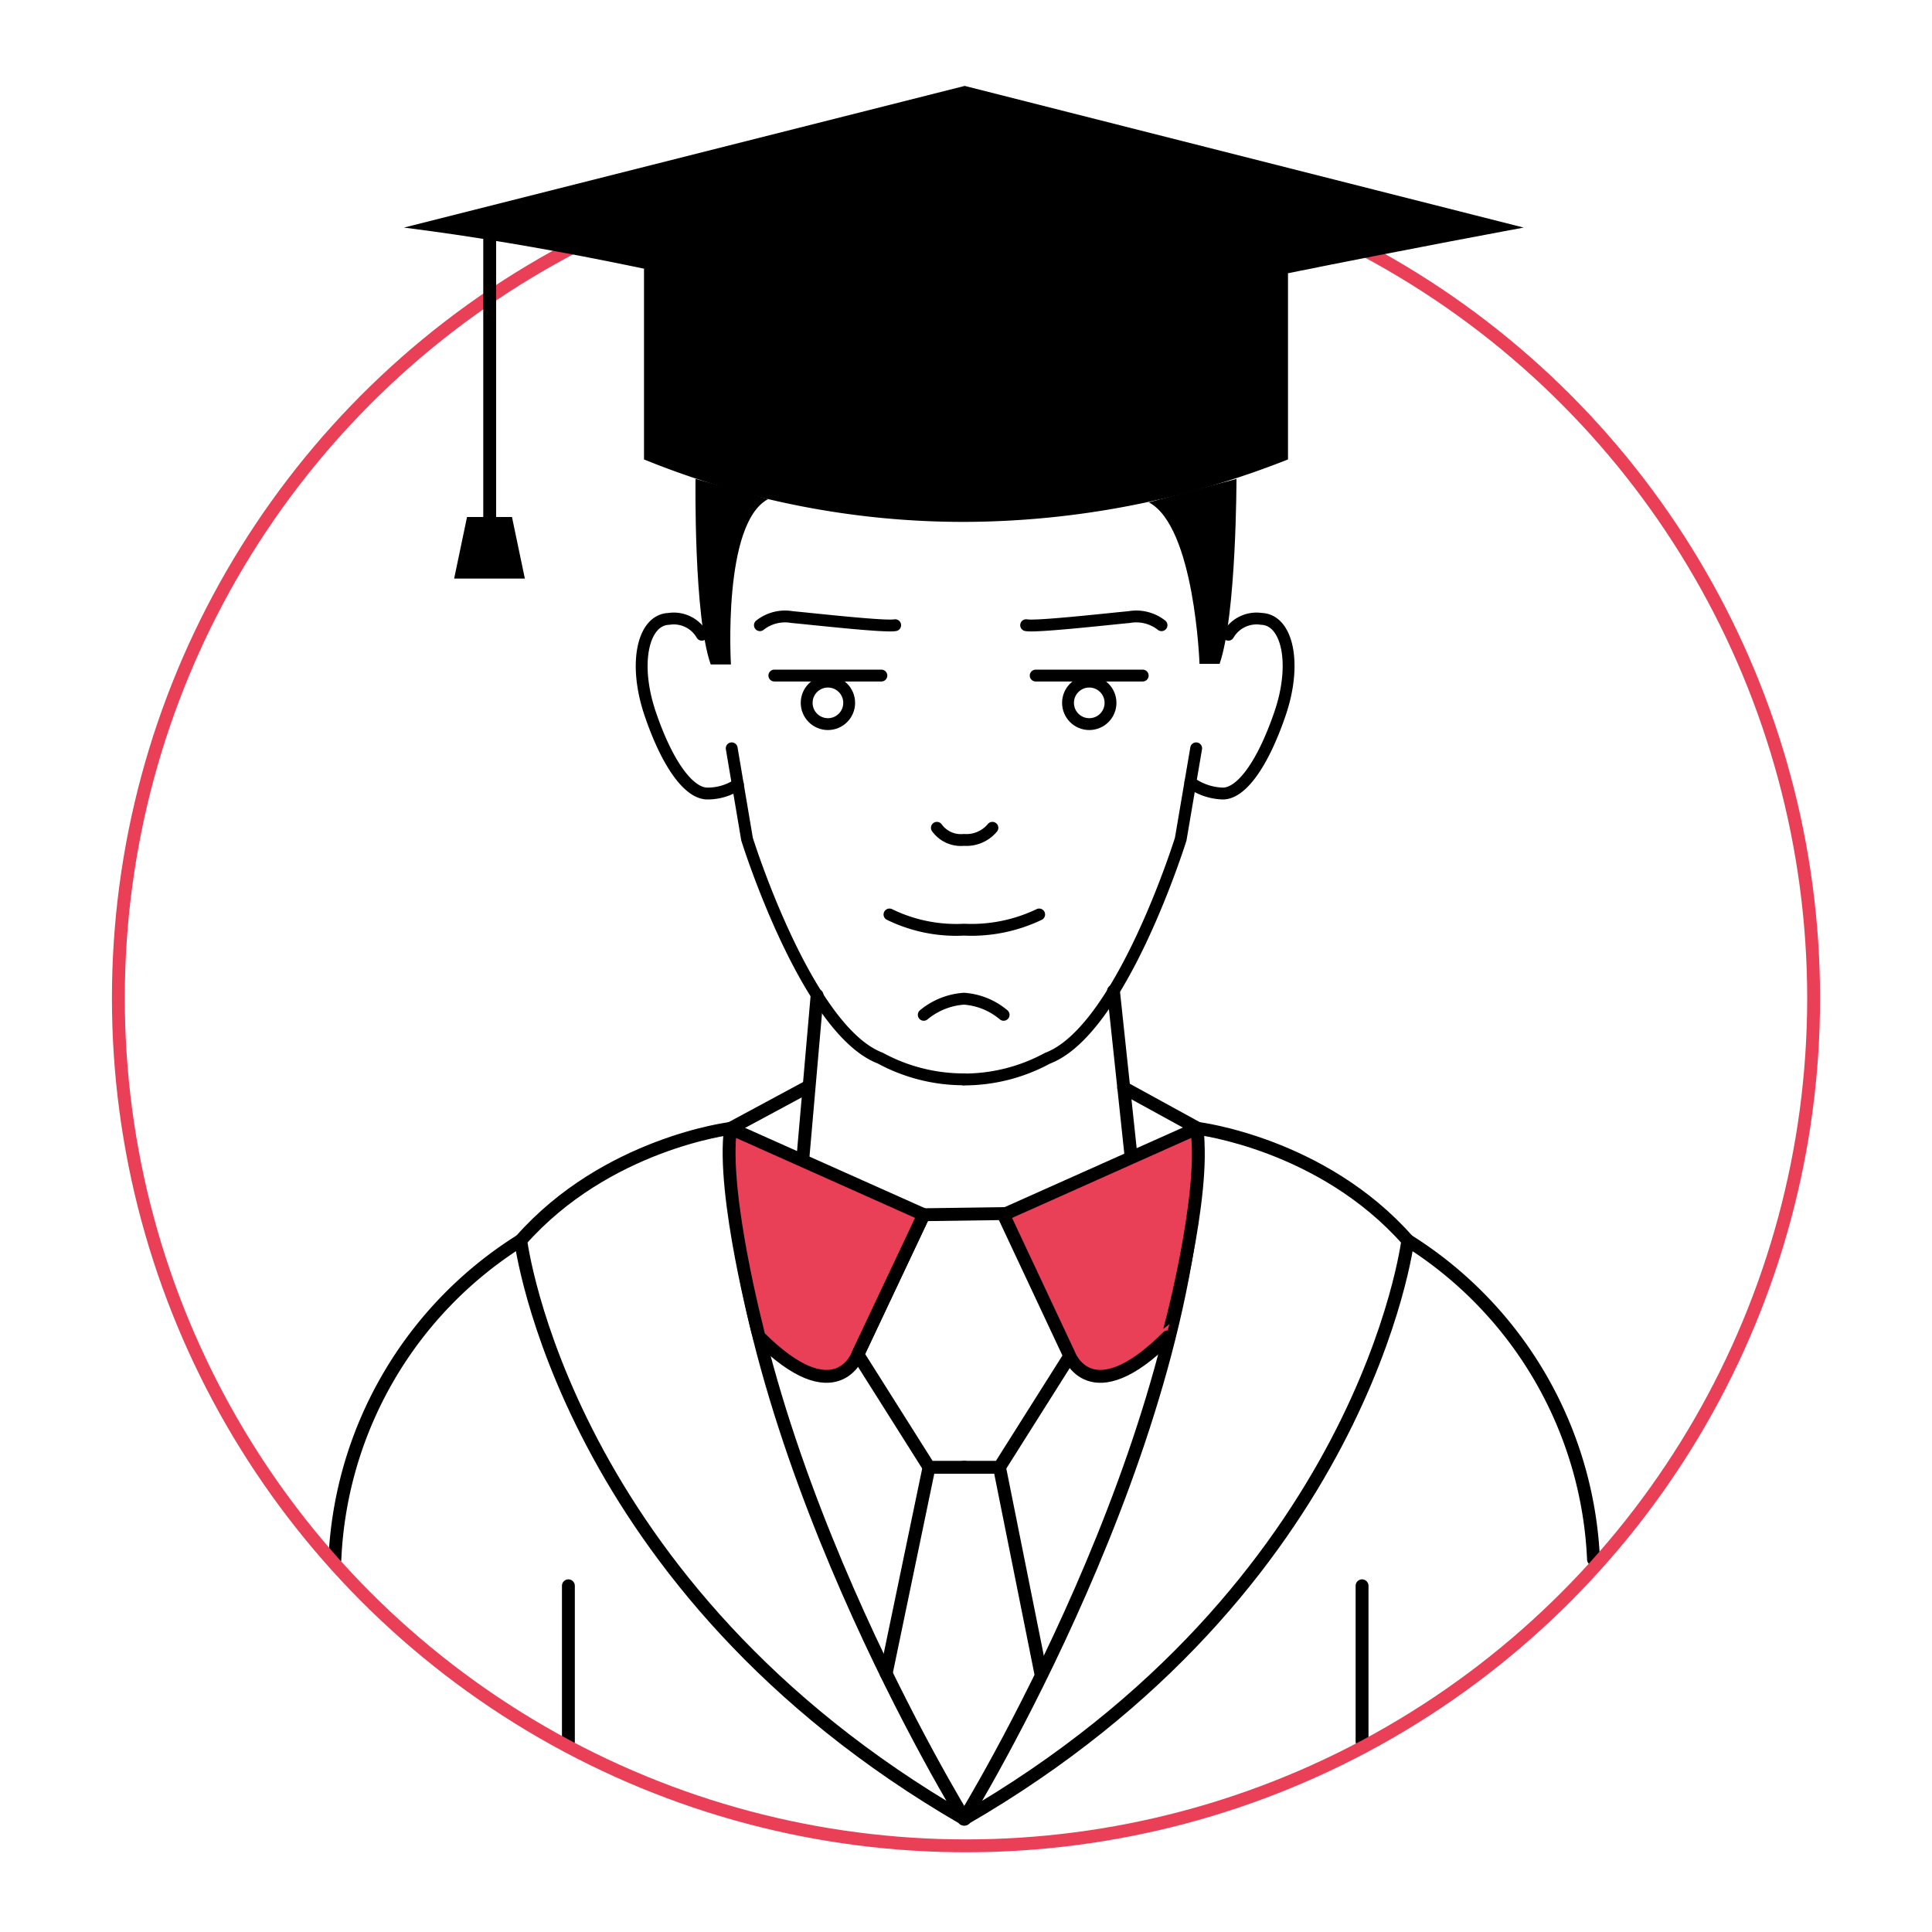 <svg id="Layer_4" data-name="Layer 4" xmlns="http://www.w3.org/2000/svg" width="150" height="150" viewBox="0 0 150 150">
  <defs>
    <style>
      .cls-1, .cls-2, .cls-3 {
        fill: none;
      }

      .cls-1, .cls-3, .cls-4 {
        stroke: #000;
      }

      .cls-1, .cls-2, .cls-3, .cls-4 {
        stroke-linecap: round;
        stroke-linejoin: round;
      }

      .cls-2 {
        stroke: #e94057;
      }

      .cls-3 {
        stroke-width: 0.92px;
      }

      .cls-4 {
        fill: #e94057;
      }
    </style>
  </defs>
  <title>4</title>
  <path class="cls-1" d="M40.43,96.31A30.81,30.81,0,0,0,26,121.07"/>
  <path class="cls-1" d="M109.3,96.31a30.82,30.82,0,0,1,14.42,24.76"/>
  <line class="cls-1" x1="44.13" y1="123.12" x2="44.13" y2="135.2"/>
  <line class="cls-1" x1="105.75" y1="123.12" x2="105.75" y2="135.2"/>
  <circle class="cls-2" cx="75" cy="77.5" r="65.81"/>
  <path d="M31.36,17.67l43.54-11,43.4,11s-35.36,6.51-43.47,9.45C74.83,27.12,52.68,20.35,31.36,17.67Z"/>
  <path d="M50,20.85V35.67a65.86,65.86,0,0,0,24.87,4.85A68.74,68.74,0,0,0,100,35.67V21.2"/>
  <path d="M59.64,38.75c-3.56,1.87-2.89,12.84-2.89,12.84H55.18C53.85,47.83,54,37.18,54,37.18Z"/>
  <path d="M89.19,39c3.57,1.87,3.94,12.54,3.94,12.54h1.56C96,47.74,96,37.18,96,37.18Z"/>
  <path class="cls-3" d="M54.49,49.28a2.51,2.51,0,0,0-2.56-1.23c-2,.07-2.78,3.44-1.45,7.36s3,6.2,4.45,6.2a4.25,4.25,0,0,0,2.36-.71"/>
  <path class="cls-3" d="M95.37,49.28a2.53,2.53,0,0,1,2.57-1.23c2,.07,2.78,3.44,1.44,7.36s-3,6.2-4.44,6.2a4.53,4.53,0,0,1-2.52-.86"/>
  <path class="cls-3" d="M56.81,58.1,58,65.15s4.62,14.82,10.34,17a13.59,13.59,0,0,0,6.49,1.65"/>
  <path class="cls-3" d="M92.87,58.1l-1.2,7.05S87.05,80,81.33,82.16a13.59,13.59,0,0,1-6.49,1.65"/>
  <g>
    <line class="cls-3" x1="60.12" y1="52.45" x2="68.43" y2="52.45"/>
    <circle class="cls-3" cx="64.28" cy="54.57" r="1.65"/>
  </g>
  <g>
    <line class="cls-3" x1="80.41" y1="52.45" x2="88.72" y2="52.45"/>
    <circle class="cls-3" cx="84.57" cy="54.57" r="1.65"/>
  </g>
  <path class="cls-3" d="M72.74,64.27a2.3,2.3,0,0,0,2.1.94,2.62,2.62,0,0,0,2.21-.94"/>
  <path class="cls-3" d="M59,48.54a3.15,3.15,0,0,1,2.5-.63c1.73.16,7.21.78,8,.63"/>
  <path class="cls-3" d="M90.18,48.54a3.17,3.17,0,0,0-2.51-.63c-1.72.16-7.21.78-8,.63"/>
  <path class="cls-3" d="M69.06,71a11.78,11.78,0,0,0,5.78,1.18A12.19,12.19,0,0,0,80.68,71"/>
  <path class="cls-3" d="M71.72,78.79a5.48,5.48,0,0,1,3.12-1.25,5.34,5.34,0,0,1,3.08,1.25"/>
  <line class="cls-1" x1="63.44" y1="77.28" x2="62.32" y2="90.11"/>
  <path class="cls-1" d="M74.9,141.24S56.72,111.76,56.72,87.61c0,0-9.65,1.17-16.29,8.7C40.43,96.31,43.75,123.24,74.9,141.24Z"/>
  <line class="cls-1" x1="56.72" y1="87.61" x2="62.59" y2="84.45"/>
  <path class="cls-4" d="M56.72,87.61l15,6.7L66.6,105.16s-1.66,4.62-7.66-1.37C58.94,103.79,56,92.71,56.72,87.61Z"/>
  <polyline class="cls-1" points="78.21 94.22 71.72 94.31 66.6 105.16 72.13 113.92 74.89 113.92"/>
  <line class="cls-1" x1="72.13" y1="113.92" x2="68.8" y2="129.93"/>
  <line class="cls-1" x1="86.45" y1="76.95" x2="87.83" y2="89.92"/>
  <path class="cls-1" d="M74.83,141.24S93,111.76,93,87.61c0,0,9.66,1.17,16.3,8.7C109.3,96.31,106,123.24,74.83,141.24Z"/>
  <line class="cls-1" x1="93" y1="87.61" x2="87.24" y2="84.45"/>
  <polyline class="cls-1" points="78.21 94.22 83.13 105.16 77.6 113.92 74.83 113.92"/>
  <line class="cls-1" x1="77.6" y1="113.92" x2="80.8" y2="129.88"/>
  <line class="cls-1" x1="38.02" y1="18.63" x2="38.02" y2="40.14"/>
  <polygon points="40.75 44.92 35.26 44.92 36.26 40.14 39.75 40.14 40.75 44.92"/>
  <path class="cls-4" d="M92.91,87.61l-15,6.7L83,105.16s1.66,4.62,7.66-1.37C90.7,103.79,93.69,92.71,92.91,87.61Z"/>
</svg>
